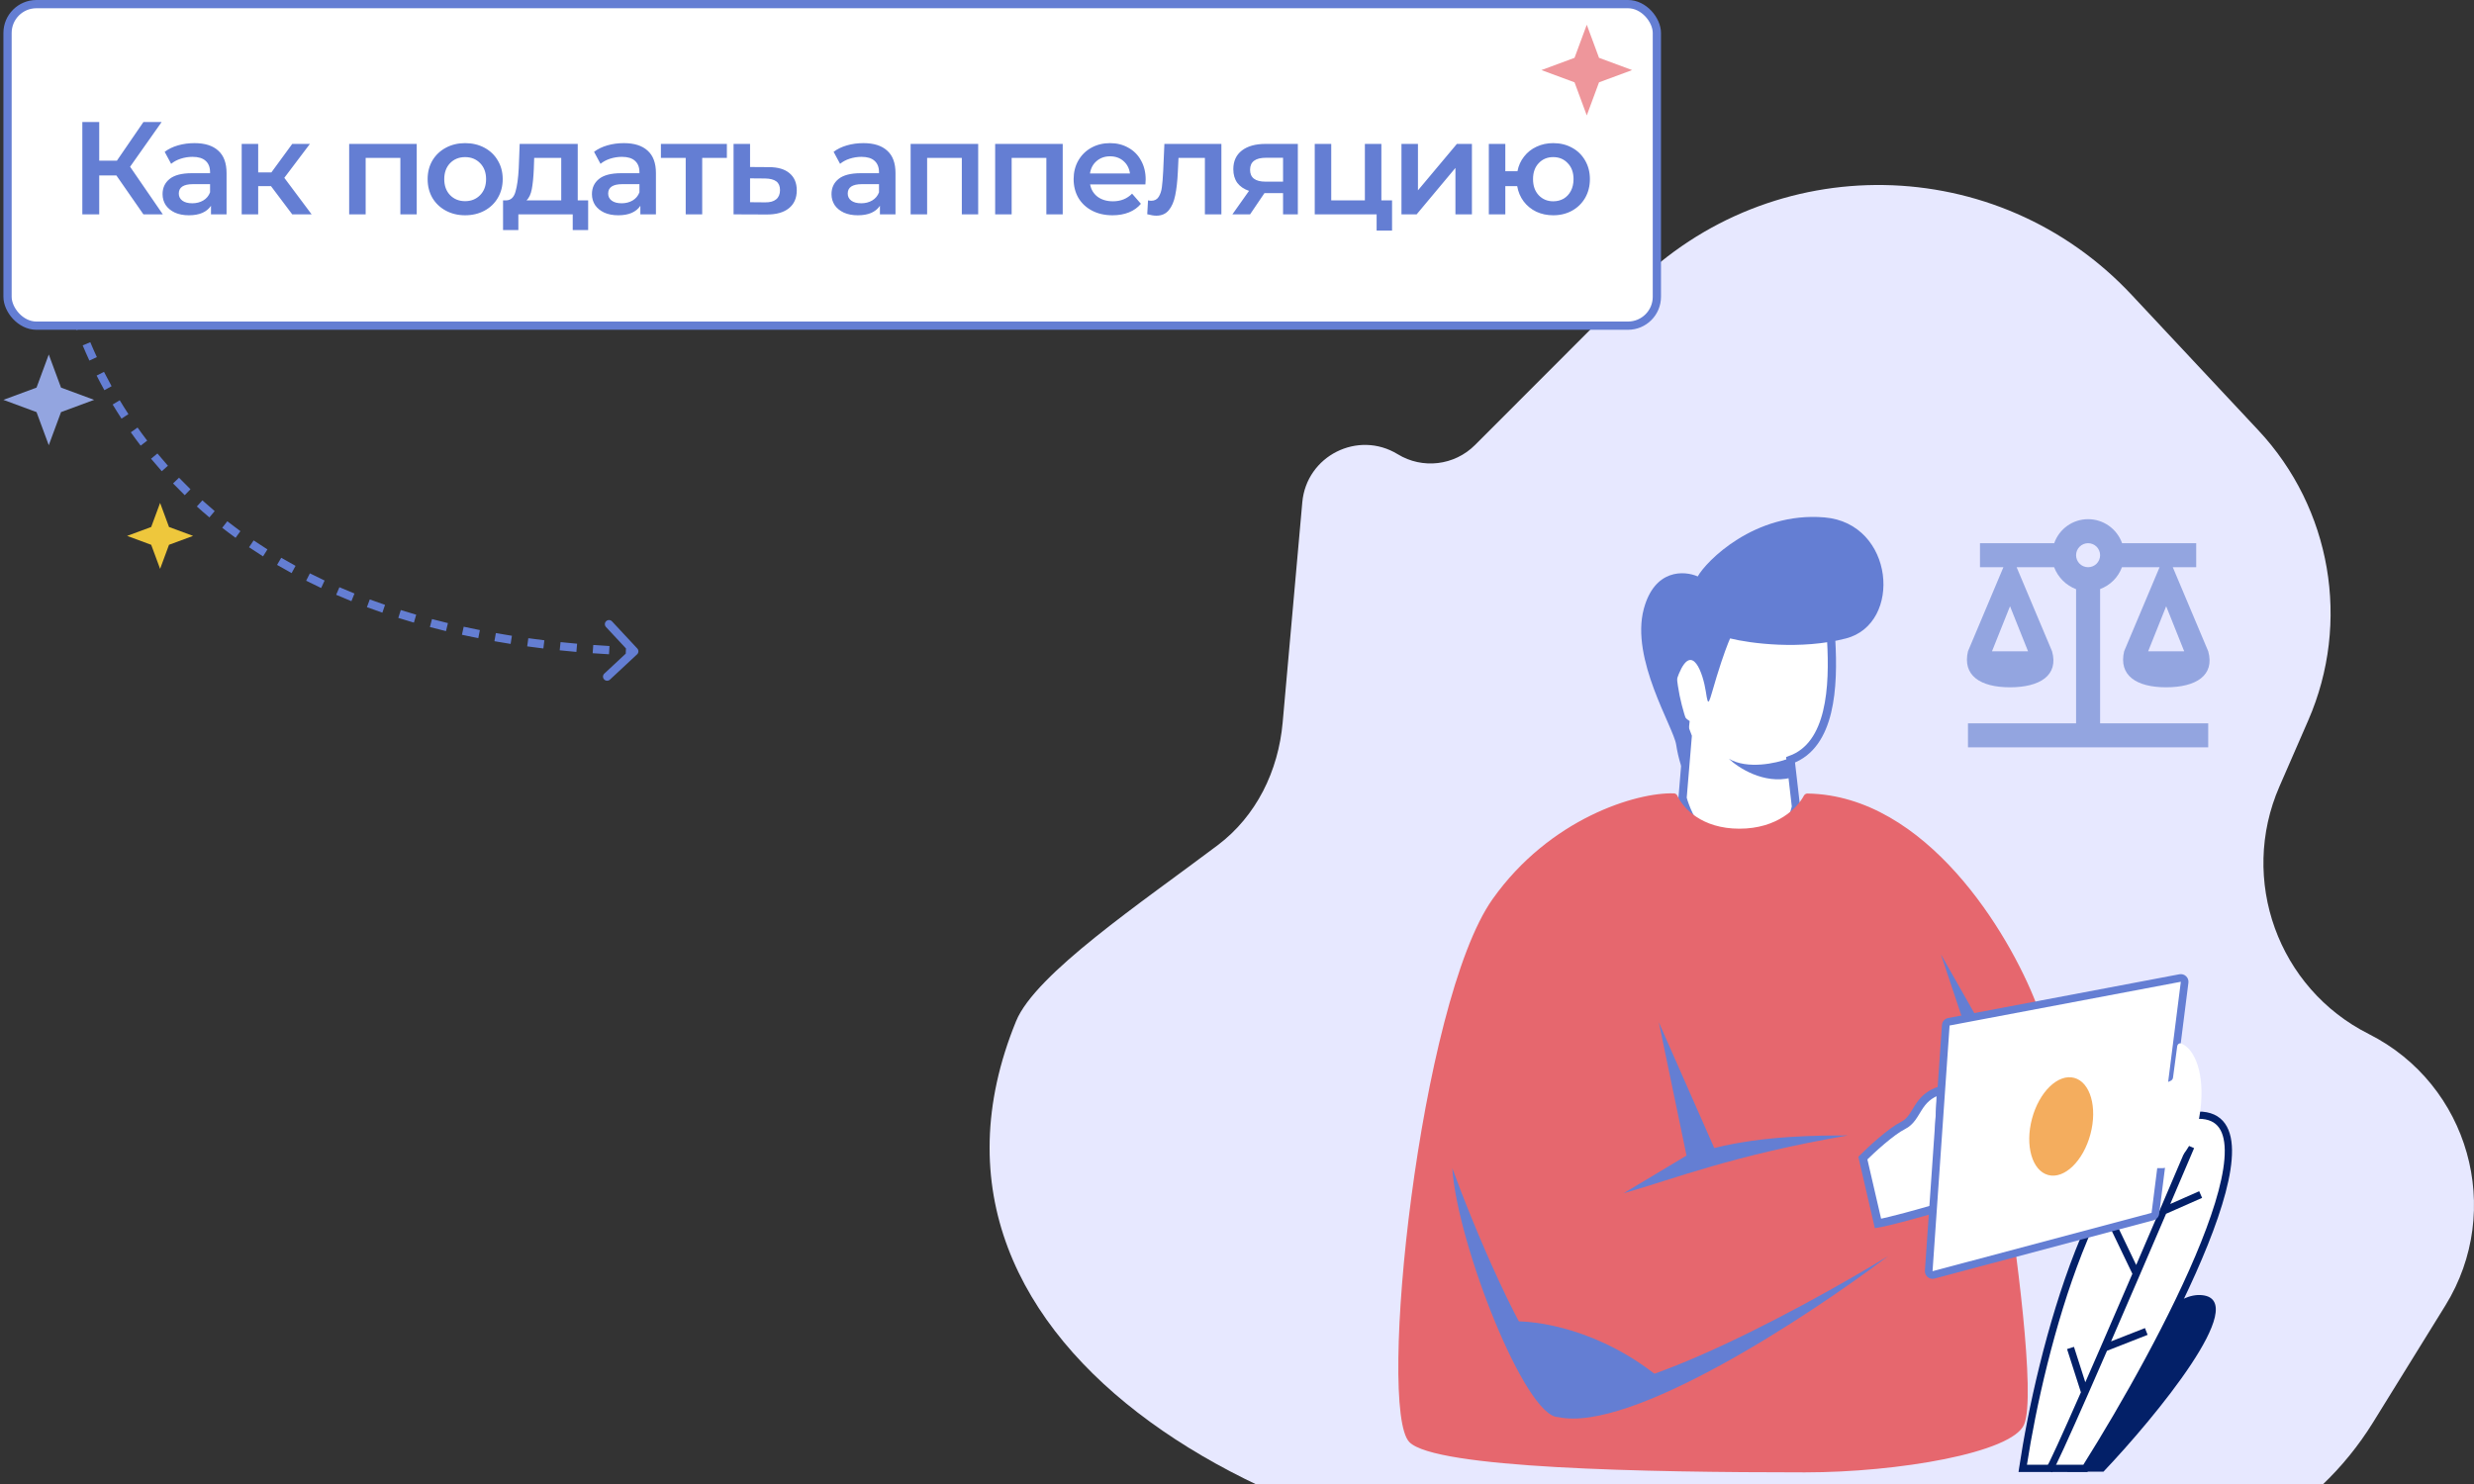 <svg width="300" height="180" viewBox="0 0 300 180" fill="none" xmlns="http://www.w3.org/2000/svg">
  <rect x="0" y="0" width="300" height="180" fill="#333333" stroke="none"/>
  <g clip-path="url(#clip0_11644_249207)">
    <path d="M200.733 190.726H220.51H255.118C268.414 190.726 280.763 183.839 287.763 172.521L296.523 158.359C303.687 146.776 299.389 131.534 287.232 125.413C276.237 119.877 271.482 106.701 276.403 95.406L279.905 87.366C285.083 75.482 282.702 61.653 273.85 52.19L258.485 35.765C242.234 18.393 214.846 17.945 198.038 34.776L178.86 53.979C176.369 56.474 172.496 56.935 169.491 55.095C164.665 52.141 158.42 55.29 157.918 60.931L155.538 87.633C155.014 93.507 152.358 98.98 147.651 102.525C138.364 109.517 125.554 118.131 123.21 123.862C106.694 164.258 157.139 190.726 200.733 190.726Z" fill="#E7E8FF"/>
    <path d="M253.205 62.973C251.355 62.973 249.709 64.138 249.097 65.886H240.095V68.799H242.936L238.639 78.996C237.954 81.909 240.095 83.365 243.737 83.365C247.378 83.365 249.651 81.909 248.835 78.996L244.538 68.799H249.083C249.563 70.037 250.51 70.984 251.748 71.465V87.735H238.639V90.648H267.771V87.735H254.661V71.45C255.9 70.984 256.846 70.037 257.312 68.799H261.872L257.575 78.996C256.89 81.909 259.031 83.365 262.673 83.365C266.314 83.365 268.587 81.909 267.771 78.996L263.474 68.799H266.314V65.886H257.327C256.701 64.138 255.055 62.973 253.205 62.973ZM253.205 65.886C253.591 65.886 253.962 66.039 254.235 66.312C254.508 66.586 254.661 66.956 254.661 67.343C254.661 67.729 254.508 68.099 254.235 68.373C253.962 68.646 253.591 68.799 253.205 68.799C252.818 68.799 252.448 68.646 252.175 68.373C251.902 68.099 251.748 67.729 251.748 67.343C251.748 66.956 251.902 66.586 252.175 66.312C252.448 66.039 252.818 65.886 253.205 65.886ZM243.737 73.533L245.922 78.996H241.552L243.737 73.533ZM262.673 73.533L264.858 78.996H260.488L262.673 73.533Z" fill="#93A5E0"/>
    <path d="M267.053 157.097C261.14 156.457 253.602 171.237 250.672 178.507H255.067C261.459 171.771 272.966 157.737 267.053 157.097Z" fill="#032068"/>
    <path d="M266.055 135.286C254.389 136.247 247.344 164.234 245.279 178.107H252.87C262.126 163.433 277.721 134.326 266.055 135.286Z" fill="white"/>
    <path fill-rule="evenodd" clip-rule="evenodd" d="M268.892 136.547C268.341 135.946 267.462 135.613 266.09 135.726C263.351 135.951 260.823 137.769 258.522 140.704C256.227 143.632 254.206 147.609 252.475 152.016C249.097 160.614 246.853 170.755 245.79 177.666H252.627C257.234 170.341 263.349 159.541 266.899 150.67C268.695 146.179 269.81 142.243 269.777 139.514C269.76 138.151 269.458 137.164 268.892 136.547ZM267.716 150.998C264.104 160.025 257.875 170.996 253.242 178.343L253.112 178.548H244.768L244.843 178.042C245.878 171.084 248.162 160.584 251.656 151.693C253.402 147.249 255.459 143.182 257.83 140.159C260.196 137.142 262.923 135.102 266.018 134.847C267.562 134.72 268.748 135.086 269.541 135.95C270.318 136.798 270.64 138.043 270.657 139.503C270.692 142.42 269.517 146.498 267.716 150.998Z" fill="#032068"/>
    <path fill-rule="evenodd" clip-rule="evenodd" d="M263.168 146.037C264.229 143.557 265.214 141.25 266.06 139.261L265.25 138.915C264.288 141.176 263.148 143.848 261.919 146.718C260.995 148.874 260.022 151.143 259.037 153.432L256.863 148.902L256.069 149.284L258.575 154.505C257.285 157.5 255.986 160.506 254.76 163.324C254.104 164.834 253.468 166.29 252.867 167.66L251.492 163.365L250.653 163.634L252.333 168.878C251.204 171.443 250.222 173.646 249.483 175.26C249.106 176.083 248.793 176.75 248.557 177.232C248.438 177.473 248.341 177.665 248.265 177.806C248.227 177.876 248.196 177.931 248.171 177.971C248.151 178.004 248.14 178.02 248.138 178.024C248.137 178.025 248.136 178.026 248.137 178.025L248.814 178.589C248.884 178.505 248.963 178.367 249.039 178.226C249.123 178.07 249.227 177.867 249.347 177.621C249.589 177.128 249.905 176.453 250.283 175.628C251.04 173.976 252.049 171.712 253.206 169.08C253.92 167.456 254.691 165.692 255.495 163.844L260.422 161.909L260.101 161.088L255.991 162.701C257.116 160.111 258.295 157.384 259.463 154.67C260.554 152.136 261.637 149.614 262.66 147.225L267.031 145.294L266.676 144.487L263.168 146.037Z" fill="#032068"/>
    <path d="M207.606 70.837C200.056 76.168 203.229 85.645 204.652 89.317L204.028 96.811C204.674 99.17 207.015 103.888 211.216 103.888C215.418 103.888 217.344 99.861 217.781 97.847L217.125 92.16C222.049 90.383 222.377 83.275 222.048 77.589C221.659 70.837 214.256 66.141 207.606 70.837Z" fill="white" stroke="#647ED3"/>
    <path d="M204.889 87.459L204.235 93.903C204.017 93.426 203.515 92.042 203.254 90.323C202.927 88.175 197.694 79.941 199.329 73.855C200.637 68.987 204.235 69.201 205.87 69.917C206.851 68.127 212.737 62.041 221.24 62.758C229.742 63.474 230.723 75.645 223.856 77.435C218.362 78.867 212.192 78.032 209.794 77.435C209.576 77.913 208.944 79.512 208.159 82.089C207.178 85.311 207.178 86.027 206.851 83.879C206.524 81.731 205.216 77.793 203.581 81.731C202.272 84.882 203.908 86.863 204.889 87.459Z" fill="#647ED3"/>
    <path d="M209.639 92.031C211.889 93.354 215.368 92.582 216.827 92.031L217.139 94.346C213.889 95.14 210.785 93.134 209.639 92.031Z" fill="#647ED3"/>
    <path d="M210.926 100.516C215.515 100.516 217.95 98.006 218.735 96.521C218.822 96.357 218.99 96.246 219.175 96.249C233.602 96.484 243.638 113.226 246.922 121.744C246.953 121.825 246.959 121.909 246.942 121.994L243.013 141.911C243.003 141.965 243.001 142.018 243.01 142.072C244.437 150.947 246.902 169.389 245.441 172.795C243.975 176.211 230.169 178.589 218.867 178.589C199.319 178.589 174.09 178.102 170.913 174.93C166.943 170.965 172.135 121.559 180.993 109.055C187.923 99.273 198.436 96.082 202.991 96.231C203.175 96.237 203.328 96.359 203.405 96.526C204.087 98.011 206.342 100.516 210.926 100.516Z" fill="#E6676E"/>
    <path d="M188.934 167.611C184.536 162.975 178.549 148.397 176.105 141.688C176.716 150.939 184.963 171.881 188.934 171.881C197.731 173.832 219.274 159.682 228.947 152.362C217.442 159.377 193.332 172.246 188.934 167.611Z" fill="#647ED3"/>
    <path d="M235.361 115.765L238.416 124.914H240.554L235.361 115.765Z" fill="#647ED3"/>
    <path d="M201.457 167.305C194.127 161.206 186.185 160.088 183.131 160.291C183.945 163.036 187.285 168.403 190.461 169.135C193.638 169.867 198.81 168.322 201.457 167.305Z" fill="#647ED3"/>
    <path d="M204.511 140.163L201.151 123.999L207.871 139.248C213.98 137.723 220.597 137.723 224.059 137.723C210.009 140.163 203.289 142.907 196.875 144.737L204.511 140.163Z" fill="#647ED3"/>
    <path d="M230.78 136.503C229.314 137.235 226.911 139.451 225.893 140.468L227.725 148.397C229.191 148.153 233.02 147.076 234.75 146.567L235.361 132.233C232.307 133.148 232.612 135.588 230.78 136.503Z" fill="white" stroke="#647ED3"/>
    <path d="M235.947 124.356L233.878 154.156C233.856 154.472 234.153 154.717 234.46 154.635L261.021 147.563C261.204 147.514 261.338 147.36 261.362 147.173L264.908 119.141C264.948 118.83 264.671 118.57 264.362 118.628L236.323 123.933C236.116 123.972 235.961 124.146 235.947 124.356Z" fill="white"/>
    <path fill-rule="evenodd" clip-rule="evenodd" d="M264.276 118.173C264.895 118.056 265.448 118.576 265.369 119.199L261.823 147.231C261.776 147.605 261.506 147.913 261.142 148.01L234.581 155.082C233.966 155.246 233.372 154.757 233.416 154.123L235.485 124.324C235.514 123.904 235.823 123.556 236.238 123.478L264.276 118.173L264.363 118.628L264.276 118.173ZM264.449 119.083L236.41 124.388L234.342 154.187L260.903 147.115L264.449 119.083Z" fill="#647ED3"/>
    <path d="M253.487 137.574C252.617 140.829 250.326 143.045 248.37 142.524C246.415 142.003 245.534 138.942 246.404 135.687C247.273 132.432 249.564 130.216 251.52 130.737C253.476 131.258 254.356 134.319 253.487 137.574Z" fill="#F4AD5E"/>
    <path d="M259.186 137.113C259.414 133.468 261.791 131.666 263.182 131.113C263.351 131.046 263.477 130.899 263.501 130.719L264.009 126.913C264.044 126.654 264.29 126.471 264.53 126.575C266.148 127.274 267.381 130.207 266.821 134.673C266.211 139.553 263.462 141.688 262.24 141.688C261.018 141.688 258.88 141.993 259.186 137.113Z" fill="white"/>
    <path d="M77.255 79.366C77.457 79.178 77.468 78.861 77.28 78.659L74.212 75.367C74.023 75.165 73.707 75.154 73.505 75.343C73.303 75.531 73.292 75.847 73.48 76.049L76.207 78.975L73.281 81.703C73.079 81.891 73.068 82.207 73.256 82.409C73.445 82.611 73.761 82.622 73.963 82.434L77.255 79.366ZM6.301 23.354C5.801 23.35 5.801 23.35 5.801 23.35C5.801 23.35 5.801 23.35 5.801 23.35C5.801 23.35 5.801 23.35 5.801 23.35C5.801 23.35 5.801 23.35 5.801 23.351C5.801 23.351 5.801 23.351 5.801 23.352C5.801 23.353 5.801 23.354 5.801 23.355C5.801 23.359 5.801 23.363 5.801 23.369C5.801 23.381 5.801 23.398 5.801 23.419C5.801 23.463 5.802 23.527 5.804 23.611C5.807 23.779 5.814 24.025 5.831 24.342L6.829 24.292C6.814 23.985 6.807 23.749 6.803 23.591C6.802 23.512 6.801 23.452 6.801 23.413C6.801 23.393 6.801 23.379 6.801 23.37C6.801 23.365 6.801 23.361 6.801 23.359C6.801 23.358 6.801 23.358 6.801 23.357C6.801 23.357 6.801 23.357 6.801 23.357C6.801 23.357 6.801 23.357 6.801 23.357C6.801 23.357 6.801 23.357 6.801 23.357C6.801 23.357 6.801 23.357 6.801 23.357C6.801 23.357 6.801 23.357 6.301 23.354ZM5.989 26.36C6.052 26.959 6.134 27.637 6.244 28.384L7.233 28.239C7.126 27.506 7.045 26.842 6.984 26.257L5.989 26.36ZM6.572 30.356C6.688 30.981 6.822 31.639 6.975 32.325L7.951 32.107C7.8 31.432 7.669 30.787 7.555 30.173L6.572 30.356ZM7.45 34.282C7.615 34.911 7.796 35.559 7.995 36.223L8.953 35.936C8.757 35.283 8.579 34.647 8.418 34.029L7.45 34.282ZM8.609 38.148C8.818 38.765 9.042 39.393 9.284 40.031L10.219 39.677C9.982 39.05 9.761 38.433 9.556 37.827L8.609 38.148ZM10.026 41.894C10.281 42.502 10.551 43.116 10.838 43.736L11.746 43.317C11.464 42.708 11.199 42.104 10.948 41.507L10.026 41.894ZM11.719 45.556C12.017 46.143 12.329 46.734 12.657 47.327L13.532 46.843C13.21 46.26 12.903 45.68 12.611 45.104L11.719 45.556ZM13.661 49.066C14.004 49.635 14.362 50.206 14.736 50.778L15.573 50.23C15.206 49.669 14.855 49.109 14.518 48.55L13.661 49.066ZM15.864 52.436C16.247 52.976 16.643 53.516 17.055 54.054L17.849 53.446C17.445 52.918 17.056 52.388 16.681 51.858L15.864 52.436ZM18.317 55.64C18.736 56.147 19.169 56.652 19.616 57.155L20.363 56.49C19.924 55.997 19.499 55.501 19.087 55.003L18.317 55.64ZM20.985 58.637C21.444 59.115 21.916 59.59 22.402 60.062L23.098 59.344C22.621 58.881 22.157 58.414 21.707 57.945L20.985 58.637ZM23.869 61.433C24.363 61.879 24.871 62.321 25.392 62.758L26.035 61.992C25.523 61.562 25.024 61.128 24.539 60.691L23.869 61.433ZM26.947 64.016C27.473 64.427 28.012 64.833 28.565 65.234L29.153 64.425C28.61 64.031 28.08 63.632 27.563 63.228L26.947 64.016ZM30.198 66.378C30.751 66.753 31.317 67.122 31.896 67.486L32.428 66.639C31.859 66.281 31.302 65.918 30.758 65.55L30.198 66.378ZM33.597 68.518C34.173 68.855 34.761 69.187 35.361 69.513L35.839 68.635C35.248 68.313 34.669 67.987 34.102 67.655L33.597 68.518ZM37.125 70.438C37.719 70.738 38.324 71.032 38.94 71.321L39.364 70.415C38.757 70.131 38.161 69.841 37.576 69.545L37.125 70.438ZM40.762 72.143C41.368 72.407 41.985 72.665 42.613 72.917L42.986 71.99C42.367 71.741 41.758 71.486 41.16 71.226L40.762 72.143ZM44.493 73.644C45.108 73.873 45.732 74.096 46.367 74.313L46.691 73.367C46.065 73.152 45.448 72.932 44.841 72.707L44.493 73.644ZM48.3 74.949C48.921 75.144 49.552 75.335 50.191 75.52L50.469 74.559C49.837 74.376 49.214 74.188 48.6 73.995L48.3 74.949ZM52.13 76.057C52.771 76.227 53.422 76.391 54.081 76.55L54.316 75.578C53.663 75.421 53.02 75.258 52.385 75.09L52.13 76.057ZM56.014 76.994C56.666 77.137 57.328 77.275 57.997 77.407L58.191 76.426C57.528 76.295 56.874 76.159 56.228 76.017L56.014 76.994ZM59.954 77.773C60.601 77.888 61.255 77.998 61.918 78.102L62.074 77.114C61.417 77.011 60.769 76.902 60.128 76.789L59.954 77.773ZM63.928 78.4C64.575 78.49 65.229 78.576 65.89 78.656L66.011 77.663C65.355 77.584 64.707 77.499 64.066 77.41L63.928 78.4ZM67.87 78.879C68.537 78.949 69.211 79.014 69.893 79.073L69.98 78.077C69.304 78.018 68.635 77.954 67.974 77.885L67.87 78.879ZM71.867 79.231C72.522 79.279 73.182 79.321 73.85 79.359L73.907 78.361C73.244 78.323 72.589 78.281 71.939 78.234L71.867 79.231ZM75.871 79.46C76.211 79.475 76.553 79.488 76.897 79.5L76.932 78.501C76.591 78.489 76.251 78.475 75.913 78.461L75.871 79.46Z" fill="#647ED3"/>
    <rect x="0.914" y="0.5" width="200" height="39" rx="3.5" fill="white"/>
    <path d="M14.112 21.28H12.032V26H9.984V14.8H12.032V19.488H14.176L17.392 14.8H19.6L15.776 20.224L19.744 26H17.392L14.112 21.28ZM23.585 17.36C24.844 17.36 25.804 17.664 26.465 18.272C27.137 18.869 27.473 19.776 27.473 20.992V26H25.585V24.96C25.34 25.333 24.988 25.621 24.529 25.824C24.081 26.016 23.537 26.112 22.897 26.112C22.257 26.112 21.697 26.005 21.217 25.792C20.737 25.568 20.364 25.264 20.097 24.88C19.841 24.485 19.713 24.043 19.713 23.552C19.713 22.784 19.996 22.171 20.561 21.712C21.137 21.243 22.038 21.008 23.265 21.008H25.473V20.88C25.473 20.283 25.292 19.824 24.929 19.504C24.577 19.184 24.049 19.024 23.345 19.024C22.865 19.024 22.39 19.099 21.921 19.248C21.462 19.397 21.073 19.605 20.753 19.872L19.969 18.416C20.417 18.075 20.956 17.813 21.585 17.632C22.215 17.451 22.881 17.36 23.585 17.36ZM23.313 24.656C23.814 24.656 24.257 24.544 24.641 24.32C25.036 24.085 25.313 23.755 25.473 23.328V22.336H23.409C22.257 22.336 21.681 22.715 21.681 23.472C21.681 23.835 21.825 24.123 22.113 24.336C22.401 24.549 22.801 24.656 23.313 24.656ZM32.86 22.576H31.308V26H29.308V17.456H31.308V20.912H32.908L35.436 17.456H37.58L34.476 21.568L37.788 26H35.436L32.86 22.576ZM50.533 17.456V26H48.549V19.152H44.341V26H42.341V17.456H50.533ZM56.399 26.112C55.535 26.112 54.757 25.925 54.063 25.552C53.37 25.179 52.826 24.661 52.431 24C52.047 23.328 51.855 22.571 51.855 21.728C51.855 20.885 52.047 20.133 52.431 19.472C52.826 18.811 53.37 18.293 54.063 17.92C54.757 17.547 55.535 17.36 56.399 17.36C57.274 17.36 58.058 17.547 58.751 17.92C59.444 18.293 59.983 18.811 60.367 19.472C60.762 20.133 60.959 20.885 60.959 21.728C60.959 22.571 60.762 23.328 60.367 24C59.983 24.661 59.444 25.179 58.751 25.552C58.058 25.925 57.274 26.112 56.399 26.112ZM56.399 24.4C57.135 24.4 57.743 24.155 58.223 23.664C58.703 23.173 58.943 22.528 58.943 21.728C58.943 20.928 58.703 20.283 58.223 19.792C57.743 19.301 57.135 19.056 56.399 19.056C55.663 19.056 55.055 19.301 54.575 19.792C54.106 20.283 53.871 20.928 53.871 21.728C53.871 22.528 54.106 23.173 54.575 23.664C55.055 24.155 55.663 24.4 56.399 24.4ZM71.321 24.304V27.904H69.449V26H62.857V27.904H61.001V24.304H61.401C61.945 24.283 62.313 23.936 62.505 23.264C62.708 22.581 62.841 21.621 62.905 20.384L63.017 17.456H70.057V24.304H71.321ZM64.729 20.528C64.686 21.509 64.606 22.309 64.489 22.928C64.372 23.547 64.159 24.005 63.849 24.304H68.057V19.152H64.777L64.729 20.528ZM75.651 17.36C76.91 17.36 77.87 17.664 78.531 18.272C79.203 18.869 79.539 19.776 79.539 20.992V26H77.651V24.96C77.406 25.333 77.054 25.621 76.595 25.824C76.147 26.016 75.603 26.112 74.963 26.112C74.323 26.112 73.763 26.005 73.283 25.792C72.803 25.568 72.43 25.264 72.163 24.88C71.907 24.485 71.779 24.043 71.779 23.552C71.779 22.784 72.062 22.171 72.627 21.712C73.203 21.243 74.105 21.008 75.331 21.008H77.539V20.88C77.539 20.283 77.358 19.824 76.995 19.504C76.643 19.184 76.115 19.024 75.411 19.024C74.931 19.024 74.457 19.099 73.987 19.248C73.529 19.397 73.139 19.605 72.819 19.872L72.035 18.416C72.483 18.075 73.022 17.813 73.651 17.632C74.281 17.451 74.947 17.36 75.651 17.36ZM75.379 24.656C75.881 24.656 76.323 24.544 76.707 24.32C77.102 24.085 77.379 23.755 77.539 23.328V22.336H75.475C74.323 22.336 73.747 22.715 73.747 23.472C73.747 23.835 73.891 24.123 74.179 24.336C74.467 24.549 74.867 24.656 75.379 24.656ZM88.142 19.152H85.15V26H83.15V19.152H80.142V17.456H88.142V19.152ZM93.241 20.272C94.329 20.272 95.161 20.517 95.737 21.008C96.324 21.499 96.617 22.192 96.617 23.088C96.617 24.027 96.297 24.752 95.657 25.264C95.017 25.776 94.116 26.027 92.953 26.016L88.953 26V17.456H90.953V20.256L93.241 20.272ZM92.777 24.544C93.364 24.555 93.812 24.432 94.121 24.176C94.43 23.92 94.585 23.547 94.585 23.056C94.585 22.576 94.436 22.224 94.137 22C93.838 21.776 93.385 21.659 92.777 21.648L90.953 21.632V24.528L92.777 24.544ZM104.701 17.36C105.959 17.36 106.919 17.664 107.581 18.272C108.253 18.869 108.589 19.776 108.589 20.992V26H106.701V24.96C106.455 25.333 106.103 25.621 105.645 25.824C105.197 26.016 104.653 26.112 104.013 26.112C103.373 26.112 102.813 26.005 102.333 25.792C101.853 25.568 101.479 25.264 101.213 24.88C100.957 24.485 100.829 24.043 100.829 23.552C100.829 22.784 101.111 22.171 101.677 21.712C102.253 21.243 103.154 21.008 104.381 21.008H106.589V20.88C106.589 20.283 106.407 19.824 106.045 19.504C105.693 19.184 105.165 19.024 104.461 19.024C103.981 19.024 103.506 19.099 103.037 19.248C102.578 19.397 102.189 19.605 101.869 19.872L101.085 18.416C101.533 18.075 102.071 17.813 102.701 17.632C103.33 17.451 103.997 17.36 104.701 17.36ZM104.429 24.656C104.93 24.656 105.373 24.544 105.757 24.32C106.151 24.085 106.429 23.755 106.589 23.328V22.336H104.525C103.373 22.336 102.797 22.715 102.797 23.472C102.797 23.835 102.941 24.123 103.229 24.336C103.517 24.549 103.917 24.656 104.429 24.656ZM118.616 17.456V26H116.632V19.152H112.424V26H110.424V17.456H118.616ZM128.866 17.456V26H126.882V19.152H122.674V26H120.674V17.456H128.866ZM138.925 21.776C138.925 21.915 138.914 22.112 138.893 22.368H132.189C132.306 22.997 132.61 23.499 133.101 23.872C133.602 24.235 134.221 24.416 134.957 24.416C135.896 24.416 136.669 24.107 137.277 23.488L138.349 24.72C137.965 25.179 137.48 25.525 136.893 25.76C136.306 25.995 135.645 26.112 134.909 26.112C133.97 26.112 133.144 25.925 132.429 25.552C131.714 25.179 131.16 24.661 130.765 24C130.381 23.328 130.189 22.571 130.189 21.728C130.189 20.896 130.376 20.149 130.749 19.488C131.133 18.816 131.661 18.293 132.333 17.92C133.005 17.547 133.762 17.36 134.605 17.36C135.437 17.36 136.178 17.547 136.829 17.92C137.49 18.283 138.002 18.8 138.365 19.472C138.738 20.133 138.925 20.901 138.925 21.776ZM134.605 18.96C133.965 18.96 133.421 19.152 132.973 19.536C132.536 19.909 132.269 20.411 132.173 21.04H137.021C136.936 20.421 136.674 19.92 136.237 19.536C135.8 19.152 135.256 18.96 134.605 18.96ZM148.107 17.456V26H146.107V19.152H142.907L142.827 20.848C142.774 21.979 142.667 22.928 142.507 23.696C142.358 24.453 142.096 25.056 141.723 25.504C141.36 25.941 140.859 26.16 140.219 26.16C139.92 26.16 139.552 26.101 139.115 25.984L139.211 24.304C139.36 24.336 139.488 24.352 139.595 24.352C140 24.352 140.304 24.192 140.507 23.872C140.71 23.541 140.838 23.152 140.891 22.704C140.955 22.245 141.008 21.595 141.051 20.752L141.195 17.456H148.107ZM157.377 17.456V26H155.585V23.424H153.329L151.585 26H149.441L151.457 23.152C150.838 22.939 150.363 22.613 150.033 22.176C149.713 21.728 149.553 21.179 149.553 20.528C149.553 19.547 149.899 18.789 150.593 18.256C151.286 17.723 152.241 17.456 153.457 17.456H157.377ZM153.521 19.136C152.23 19.136 151.585 19.621 151.585 20.592C151.585 21.552 152.209 22.032 153.457 22.032H155.585V19.136H153.521ZM168.803 24.304V27.968H166.931V26H159.427V17.456H161.427V24.304H165.507V17.456H167.507V24.304H168.803ZM169.943 17.456H171.943V23.088L176.663 17.456H178.487V26H176.487V20.368L171.783 26H169.943V17.456ZM188.345 17.36C189.199 17.36 189.961 17.547 190.633 17.92C191.305 18.283 191.833 18.8 192.217 19.472C192.601 20.133 192.793 20.885 192.793 21.728C192.793 22.571 192.601 23.328 192.217 24C191.833 24.661 191.305 25.179 190.633 25.552C189.961 25.925 189.199 26.112 188.345 26.112C187.599 26.112 186.916 25.968 186.297 25.68C185.679 25.381 185.167 24.965 184.761 24.432C184.356 23.888 184.095 23.269 183.977 22.576H182.537V26H180.537V17.456H182.537V20.768H184.009C184.137 20.096 184.404 19.504 184.809 18.992C185.215 18.469 185.721 18.069 186.329 17.792C186.937 17.504 187.609 17.36 188.345 17.36ZM188.345 24.416C188.815 24.416 189.236 24.309 189.609 24.096C189.983 23.872 190.276 23.557 190.489 23.152C190.703 22.736 190.809 22.261 190.809 21.728C190.809 20.917 190.575 20.272 190.105 19.792C189.647 19.301 189.06 19.056 188.345 19.056C187.631 19.056 187.044 19.301 186.585 19.792C186.127 20.272 185.897 20.917 185.897 21.728C185.897 22.539 186.127 23.189 186.585 23.68C187.055 24.171 187.641 24.416 188.345 24.416Z" fill="#647ED3"/>
    <rect x="0.914" y="0.5" width="200" height="39" rx="3.5" stroke="#647ED3"/>
    <path d="M192.414 3L193.9 7.014L197.914 8.5L193.9 9.986L192.414 14L190.929 9.986L186.914 8.5L190.929 7.014L192.414 3Z" fill="#E6676E" fill-opacity="0.69"/>
    <path d="M19.414 61L20.494 63.92L23.414 65L20.494 66.08L19.414 69L18.334 66.08L15.414 65L18.334 63.92L19.414 61Z" fill="#EEC73C"/>
    <path d="M5.914 43L7.4 47.014L11.414 48.5L7.4 49.986L5.914 54L4.429 49.986L0.414 48.5L4.429 47.014L5.914 43Z" fill="#93A5E0"/>
  </g>
  <defs>
    <clipPath id="clip0_11644_249207">
      <rect width="300" height="180" fill="white"/>
    </clipPath>
  </defs>
</svg>
